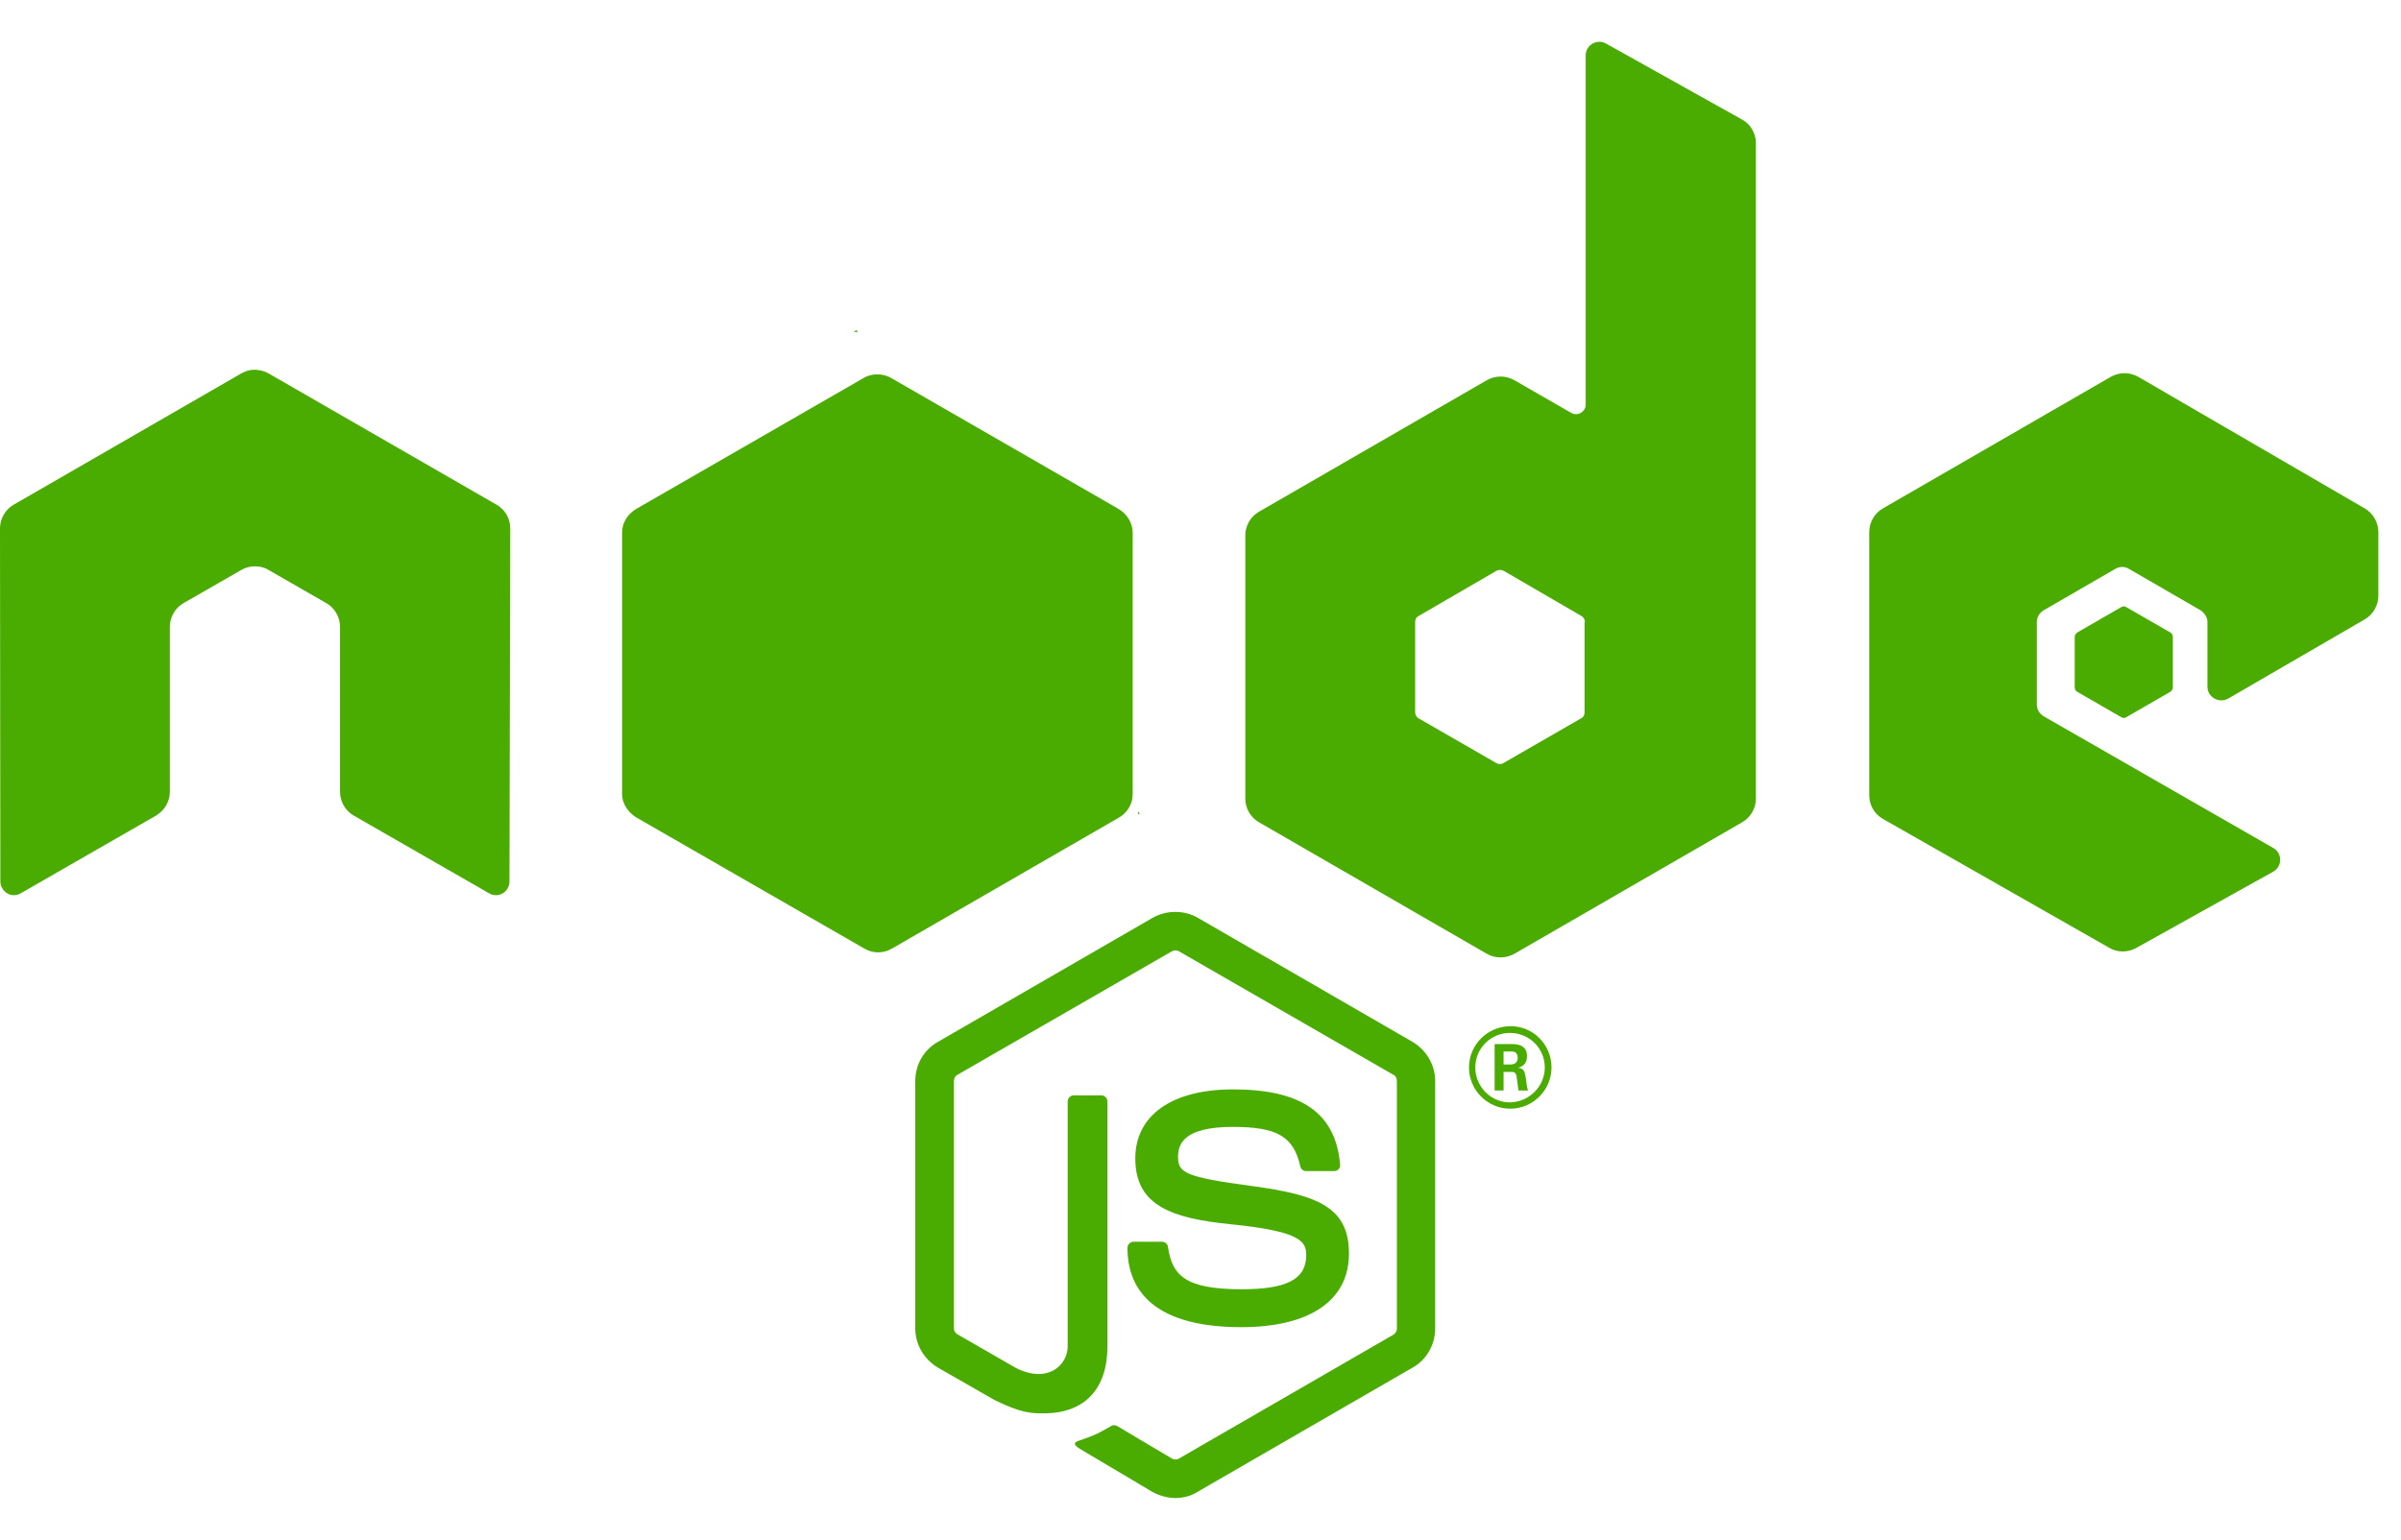 <svg width="53" height="34" viewBox="0 0 53 34" fill="none" xmlns="http://www.w3.org/2000/svg">
<path d="M25.947 33.078C25.774 33.078 25.602 33.029 25.446 32.947L23.871 32.012C23.633 31.881 23.748 31.831 23.83 31.807C24.142 31.7 24.207 31.675 24.544 31.479C24.577 31.462 24.626 31.47 24.659 31.487L25.873 32.209C25.914 32.233 25.979 32.233 26.02 32.209L30.762 29.469C30.803 29.444 30.835 29.395 30.835 29.337V23.866C30.835 23.809 30.811 23.759 30.762 23.735L26.02 21.003C25.979 20.979 25.922 20.979 25.873 21.003L21.131 23.735C21.082 23.759 21.057 23.817 21.057 23.866V29.337C21.057 29.387 21.09 29.436 21.131 29.461L22.427 30.207C23.133 30.56 23.568 30.141 23.568 29.731V24.325C23.568 24.252 23.625 24.186 23.707 24.186H24.306C24.38 24.186 24.445 24.243 24.445 24.325V29.731C24.445 30.675 23.937 31.208 23.043 31.208C22.772 31.208 22.55 31.208 21.952 30.913L20.705 30.199C20.401 30.018 20.204 29.69 20.204 29.337V23.866C20.204 23.513 20.393 23.177 20.705 23.005L25.446 20.265C25.75 20.093 26.143 20.093 26.439 20.265L31.18 23.005C31.484 23.185 31.68 23.513 31.68 23.866V29.337C31.68 29.69 31.492 30.027 31.18 30.199L26.439 32.939C26.299 33.029 26.127 33.078 25.947 33.078ZM29.777 27.68C29.777 26.655 29.088 26.384 27.628 26.188C26.152 25.991 26.004 25.892 26.004 25.548C26.004 25.261 26.127 24.883 27.218 24.883C28.194 24.883 28.555 25.096 28.703 25.753C28.719 25.818 28.768 25.859 28.834 25.859H29.449C29.49 25.859 29.523 25.843 29.548 25.818C29.572 25.786 29.589 25.753 29.581 25.712C29.482 24.58 28.735 24.055 27.218 24.055C25.864 24.055 25.061 24.629 25.061 25.581C25.061 26.622 25.864 26.901 27.16 27.032C28.711 27.188 28.834 27.41 28.834 27.713C28.834 28.247 28.407 28.468 27.407 28.468C26.152 28.468 25.873 28.156 25.782 27.533C25.774 27.467 25.717 27.418 25.643 27.418H25.028C24.954 27.418 24.888 27.475 24.888 27.558C24.888 28.353 25.323 29.305 27.398 29.305C28.916 29.305 29.777 28.714 29.777 27.68ZM34.248 23.571C34.248 24.071 33.838 24.481 33.337 24.481C32.837 24.481 32.427 24.071 32.427 23.571C32.427 23.054 32.853 22.66 33.337 22.66C33.83 22.652 34.248 23.054 34.248 23.571ZM34.1 23.571C34.1 23.144 33.756 22.808 33.329 22.808C32.911 22.808 32.566 23.144 32.566 23.571C32.566 23.997 32.911 24.342 33.329 24.342C33.756 24.334 34.1 23.989 34.1 23.571ZM33.731 24.079H33.518C33.51 24.03 33.477 23.768 33.477 23.759C33.461 23.702 33.444 23.669 33.37 23.669H33.19V24.079H32.993V23.054H33.346C33.469 23.054 33.707 23.054 33.707 23.325C33.707 23.513 33.584 23.554 33.51 23.579C33.649 23.587 33.657 23.677 33.682 23.809C33.69 23.891 33.707 24.03 33.731 24.079ZM33.502 23.358C33.502 23.218 33.403 23.218 33.354 23.218H33.19V23.505H33.346C33.477 23.505 33.502 23.415 33.502 23.358ZM11.263 11.668C11.263 11.447 11.148 11.25 10.959 11.143L5.931 8.247C5.849 8.198 5.75 8.173 5.652 8.165H5.603C5.504 8.165 5.414 8.198 5.324 8.247L0.304 11.143C0.115 11.25 0 11.455 0 11.668L0.008 19.461C0.008 19.568 0.066 19.666 0.156 19.724C0.246 19.781 0.361 19.781 0.459 19.724L3.445 18.009C3.634 17.894 3.749 17.697 3.749 17.484V13.842C3.749 13.629 3.864 13.424 4.052 13.317L5.324 12.587C5.422 12.529 5.521 12.505 5.627 12.505C5.734 12.505 5.841 12.529 5.931 12.587L7.202 13.317C7.391 13.424 7.506 13.629 7.506 13.842V17.484C7.506 17.697 7.621 17.902 7.809 18.009L10.795 19.724C10.886 19.781 11.009 19.781 11.099 19.724C11.189 19.674 11.246 19.568 11.246 19.461L11.263 11.668ZM38.76 3.161V17.632C38.76 17.845 38.645 18.05 38.456 18.157L33.428 21.061C33.239 21.167 33.009 21.167 32.821 21.061L27.792 18.157C27.604 18.05 27.489 17.845 27.489 17.632V11.824C27.489 11.611 27.604 11.405 27.792 11.299L32.821 8.395C33.009 8.288 33.239 8.288 33.428 8.395L34.683 9.117C34.822 9.199 35.003 9.092 35.003 8.936V1.225C35.003 0.996 35.249 0.848 35.454 0.963L38.448 2.636C38.637 2.735 38.76 2.94 38.76 3.161ZM34.986 13.735C34.986 13.678 34.953 13.629 34.913 13.604L33.19 12.603C33.141 12.579 33.083 12.579 33.034 12.603L31.311 13.604C31.262 13.629 31.238 13.678 31.238 13.735V15.729C31.238 15.786 31.27 15.835 31.311 15.86L33.034 16.852C33.083 16.877 33.141 16.877 33.182 16.852L34.904 15.86C34.953 15.835 34.978 15.786 34.978 15.729V13.735H34.986ZM52.197 13.678C52.385 13.571 52.5 13.366 52.5 13.153V11.75C52.5 11.537 52.385 11.332 52.197 11.225L47.201 8.321C47.012 8.214 46.782 8.214 46.594 8.321L41.565 11.225C41.377 11.332 41.262 11.537 41.262 11.75V17.558C41.262 17.779 41.377 17.976 41.565 18.083L46.561 20.929C46.741 21.036 46.971 21.036 47.16 20.929L50.178 19.248C50.384 19.133 50.384 18.837 50.178 18.723L45.117 15.819C45.019 15.761 44.961 15.663 44.961 15.556V13.735C44.961 13.629 45.019 13.53 45.117 13.473L46.692 12.562C46.782 12.505 46.906 12.505 46.996 12.562L48.571 13.473C48.661 13.53 48.727 13.629 48.727 13.735V15.162C48.727 15.392 48.981 15.54 49.186 15.425L52.197 13.678ZM45.855 13.965C45.823 13.989 45.798 14.022 45.798 14.063V15.179C45.798 15.22 45.823 15.261 45.855 15.277L46.823 15.835C46.856 15.86 46.906 15.86 46.938 15.835L47.906 15.277C47.939 15.253 47.964 15.22 47.964 15.179V14.063C47.964 14.022 47.939 13.981 47.906 13.965L46.938 13.407C46.906 13.383 46.856 13.383 46.823 13.407L45.855 13.965ZM25.003 17.533V11.758C25.003 11.545 24.872 11.34 24.683 11.233L19.671 8.346C19.499 8.247 19.261 8.231 19.064 8.346L14.052 11.233C13.863 11.34 13.732 11.537 13.732 11.758V17.533C13.732 17.763 13.888 17.96 14.06 18.058L19.081 20.946C19.277 21.061 19.507 21.052 19.688 20.946L24.691 18.058C24.839 17.976 24.946 17.837 24.987 17.673C24.995 17.632 25.003 17.582 25.003 17.533ZM18.908 7.288L18.843 7.329H18.933L18.908 7.288ZM25.159 17.968L25.126 17.911V17.984L25.159 17.968Z" fill="#4AAB00"/>
</svg>
